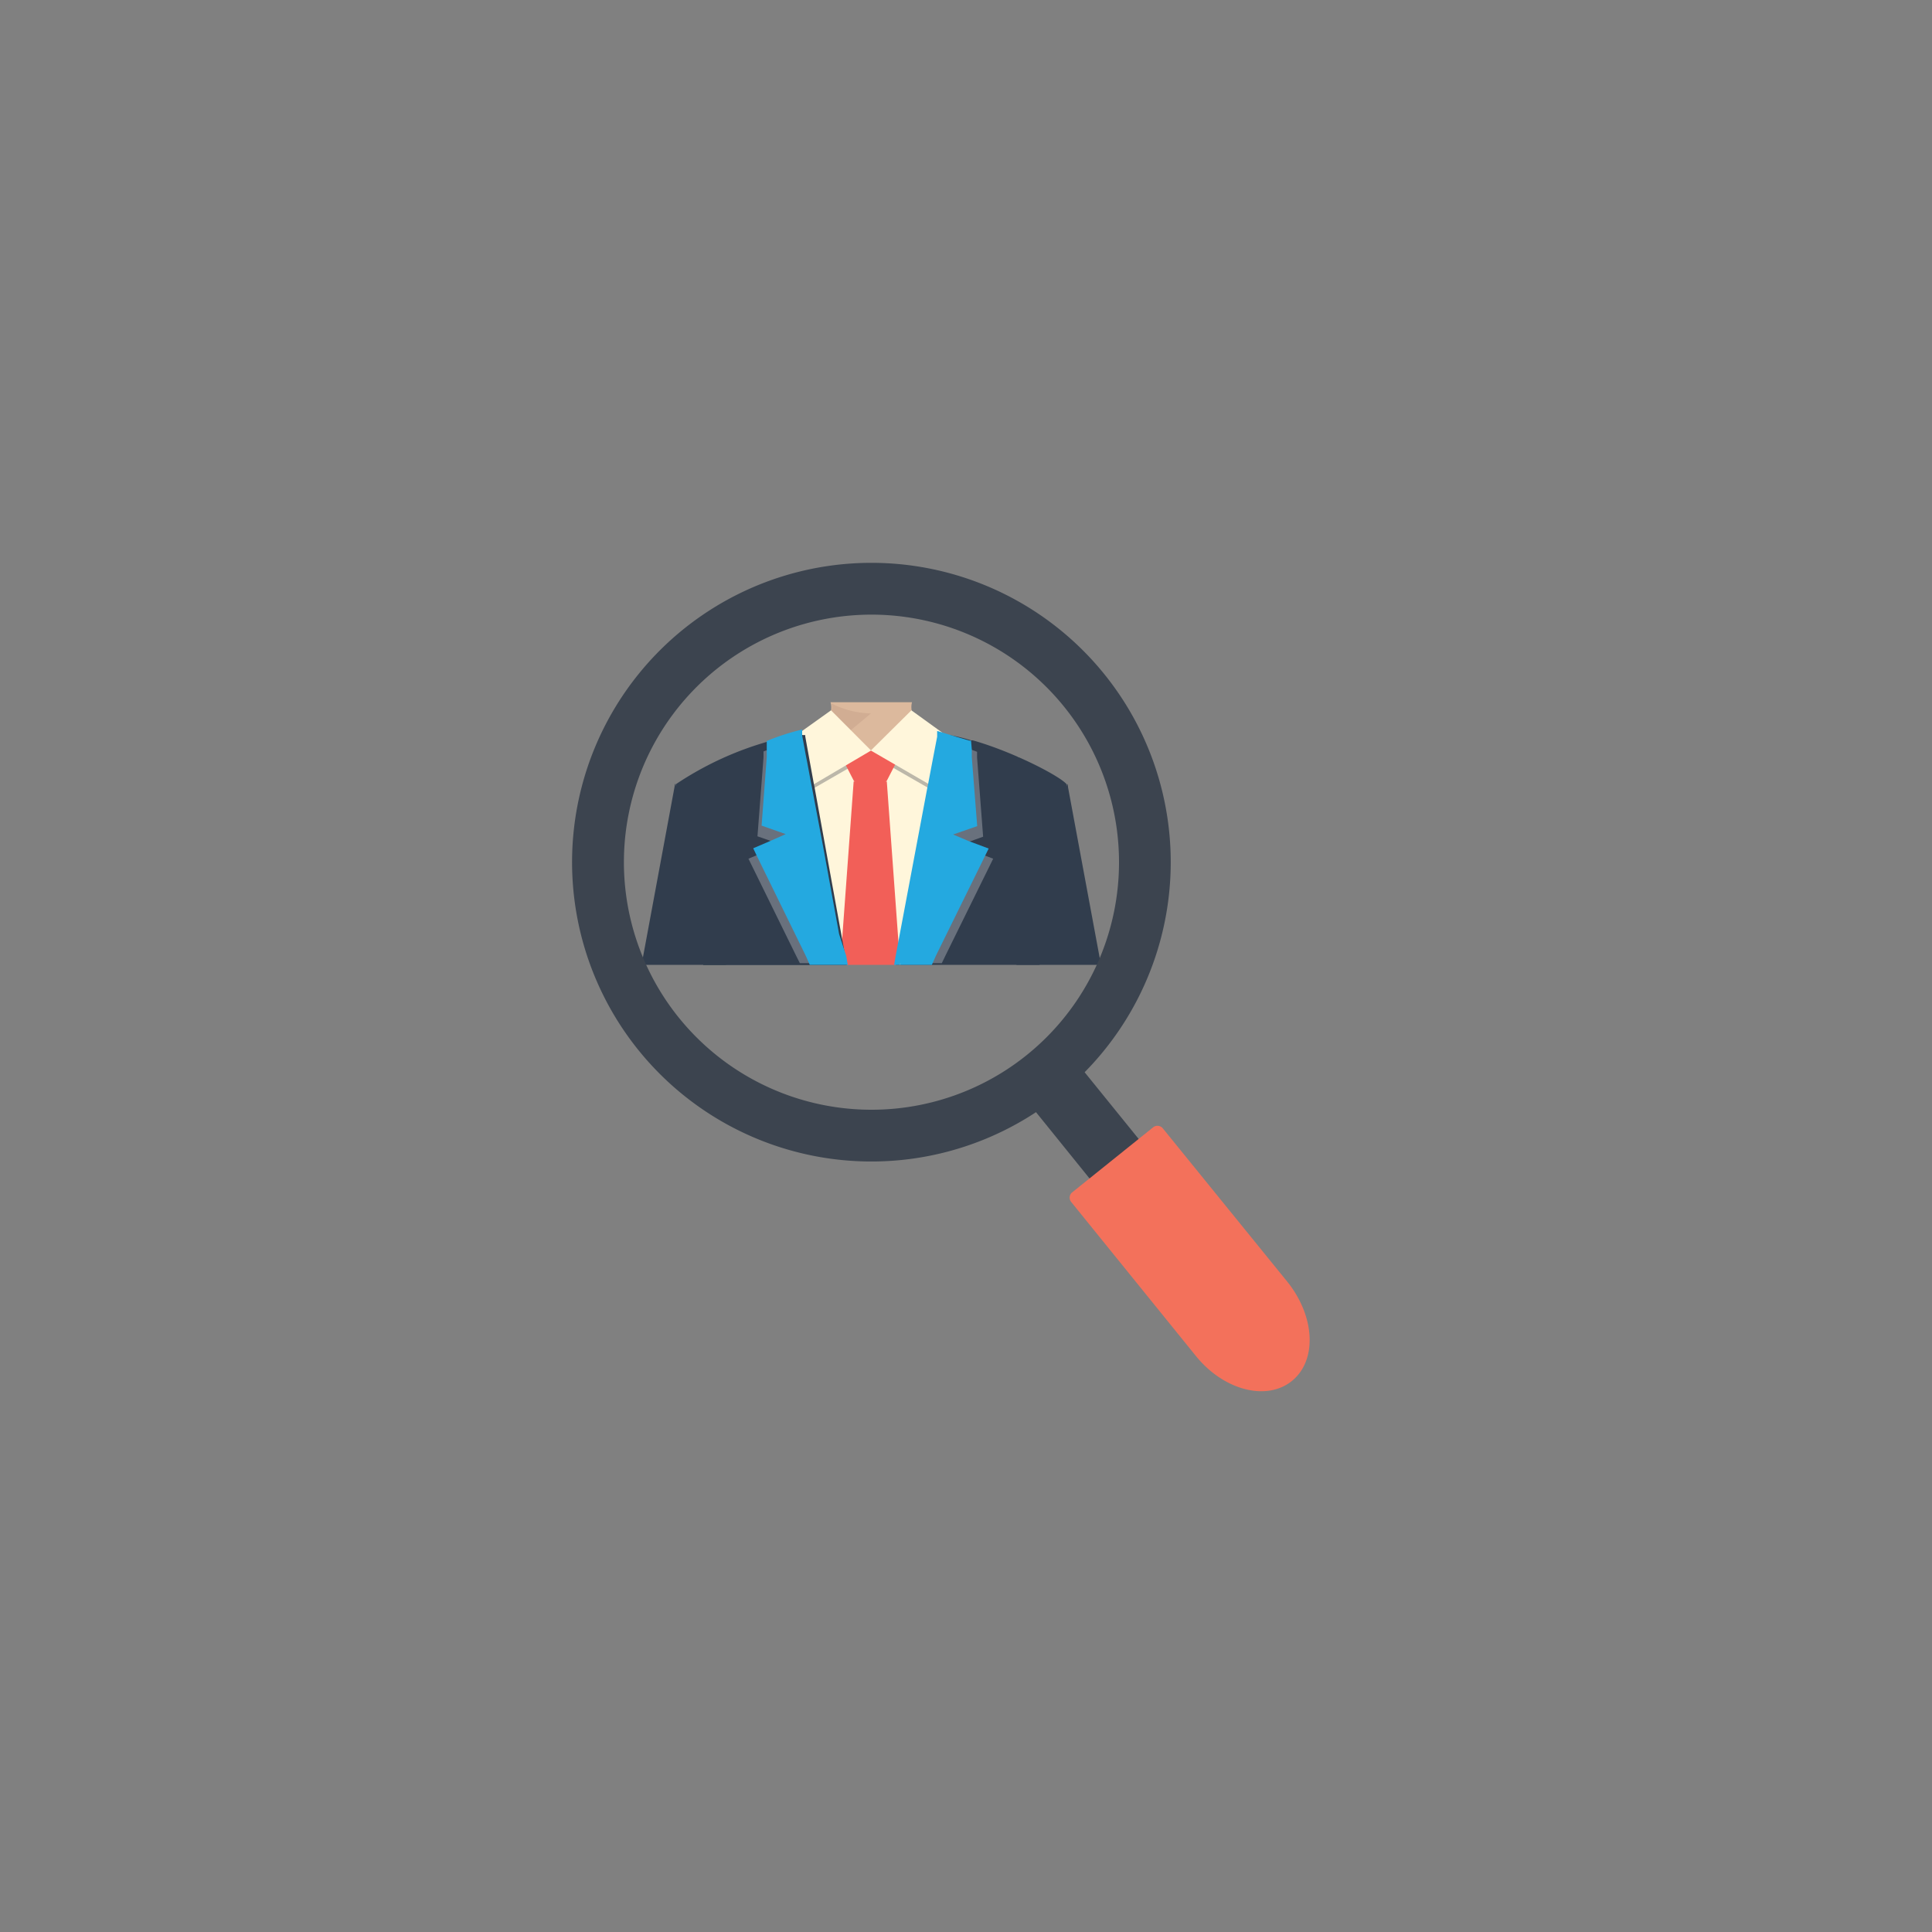 <svg id="Layer_1" data-name="Layer 1" xmlns="http://www.w3.org/2000/svg" viewBox="0 0 150 150"><rect x="0" y="0" width="150" height="150" fill="#808080" stroke="none"/><title>careers</title><path d="M88.82,88.94a2.27,2.27,0,0,1-.61,3.13h0A2.27,2.27,0,0,1,85,92l-4.71-5.83c-.62-.45,3.5-3.5,3.8-3.07Z" style="fill:#3c444f"/><path d="M90.3,87.63l0,0a.54.54,0,0,0-.74-.13L83.2,92.61a.54.54,0,0,0,0,.75l1.18,1.46h0l8.47,10.46c2.15,2.66,5.48,3.53,7.45,1.94s1.81-5-.34-7.69L90.3,87.63Z" style="fill:#f3715b"/><polygon points="57.27 71.78 56.36 74.91 49.81 74.91 52.37 61.1 52.41 60.83 52.43 60.9 57.27 71.78" style="fill:#313d4d"/><path d="M77.28,58.79,73.2,57.28c-3-1-2.39-2.76-2.39-2.76H64.48s.66,1.76-2.4,2.76L58,58.79l9.63-.1Z" style="fill:#dcb99d"/><path d="M67.62,55.39,63,59.24l-4.2-1.19,6-1.54-.46-.95s.36-.24.22-.94A7.07,7.07,0,0,0,67.62,55.39Z" style="fill:#d1ad93"/><rect x="58.01" y="58.79" width="21.09" height="15.35" style="fill:#fff6db"/><path d="M63.88,55.91S67,59,67,59l-4.67,2.69-1.07-4Z" style="fill:#737373;opacity:0.48"/><path d="M71.23,55.8s-3.1,3.11-3.1,3.11l4.66,2.68,1.08-4Z" style="fill:#737373;opacity:0.48"/><path d="M68.85,60.62a.67.67,0,0,1-.52.18H66.8a.64.64,0,0,1-.51-.18l-.88-1.71c-.17-.33.06-.64.55-.64h3.22c.48,0,.72.31.55.64Z" style="fill:#f25f58"/><polygon points="69.88 74.91 65.25 74.91 65.26 74.66 65.29 74.17 65.39 72.84 65.4 72.71 65.41 72.56 66.28 60.64 66.28 60.67 68.85 60.67 68.85 60.66 69.74 72.93 69.76 73.13 69.78 73.5 69.83 74.21 69.88 74.91" style="fill:#f25f58"/><path d="M64.52,55.15s3.11,3.12,3.11,3.12L63,61l-1.07-4Z" style="fill:#fff6db"/><path d="M70.76,55.15s-3.15,3.12-3.15,3.12L72.32,61l1-4Z" style="fill:#fff6db"/><path d="M75.53,57.48l-.13,0A13,13,0,0,0,73.29,57l-.35,0h-.12l0,.16-.3,1.6v0l-.38,2-.06.33L69.78,73.5l0,.19-.09.52-.13.7h.35v.16l0-.16H80.71c.59-4.75,1.25-9.21,2.12-13.74,0-.08,0-.19,0-.26v0C82.4,60.32,78.76,58.4,75.53,57.48Zm-10,16.21-.16-.86L63.25,61.17l-.07-.35-.29-1.59-.08-.44v0l-.29-1.61v0l0-.11h-.14a3.42,3.42,0,0,0-.44,0,13.81,13.81,0,0,0-2.23.48,25.23,25.23,0,0,0-7.24,3.34v0l0,.3c.87,4.53,1.54,9,2.13,13.74H65.75l-.12-.7Z" style="fill:#313d4d"/><path d="M77.11,66.67l-3.68,7.47-.31.64h-3.2l.12-.64,1.35-7.4,1-5.37.49-2.58v0l.15-.82.1-.48h0l.67.17a16,16,0,0,1,1.74.59l.32.12,0,.45h0l.47,6.14-1,.36-.82.29,2,.83Z" style="fill:#fff;opacity:0.27"/><path d="M76.76,65.88l-.26.53-3.84,7.8-.31.7H69.92l0,.16v-.16h-.5l.12-.7.24-1.27L72,61.15l.07-.34.38-2v0l.31-1.61,0-.23,0-.22,0,0c1.09.34,2,.61,2.5.75l.13,0,.06.68v.05l0,.56v0l.42,5.35-1.87.65,1.18.5Z" style="fill:#24a9e0"/><path d="M65.3,74.78H62.1l-.32-.64-3.67-7.47.64-.27,1.92-.82-.86-.3-1-.35.47-6.14h0l0-.45.19-.07.13,0a14.63,14.63,0,0,1,1.85-.63l.55-.14h0l.11.56.14.75v0l0,.29.44,2.34,1,5.32,1.36,7.4.08.45Z" style="fill:#fff;opacity:0.27"/><path d="M65.7,74.21l.12.7H62.87l-.31-.7-3.81-7.78-.27-.57,1.33-.57L61,64.76l-1.87-.66.4-5.31v0l0-.47v-.11l0-.37,0-.31a18.22,18.22,0,0,1,2.75-.89h0l0,.26,0,.21v0l.3,1.62v0l.09.45.29,1.56.07.35.9,4.76,1.22,6.68Z" style="fill:#24a9e0"/><polygon points="85.48 74.91 78.92 74.91 78.73 74.21 78.02 71.81 79.1 69.37 82.88 60.88 82.89 60.86 82.93 61.17 85.48 74.91" style="fill:#313d4d"/><polygon points="69.92 74.8 69.89 74.96 69.88 74.8 69.92 74.8" style="fill:#99c4cd"/><path d="M85.73,52.33A23.24,23.24,0,1,0,82.28,85,23.24,23.24,0,0,0,85.73,52.33ZM67.66,86.16A19.22,19.22,0,1,1,86.88,67,19.21,19.21,0,0,1,67.66,86.16Z" style="fill:#3c444f"/></svg>